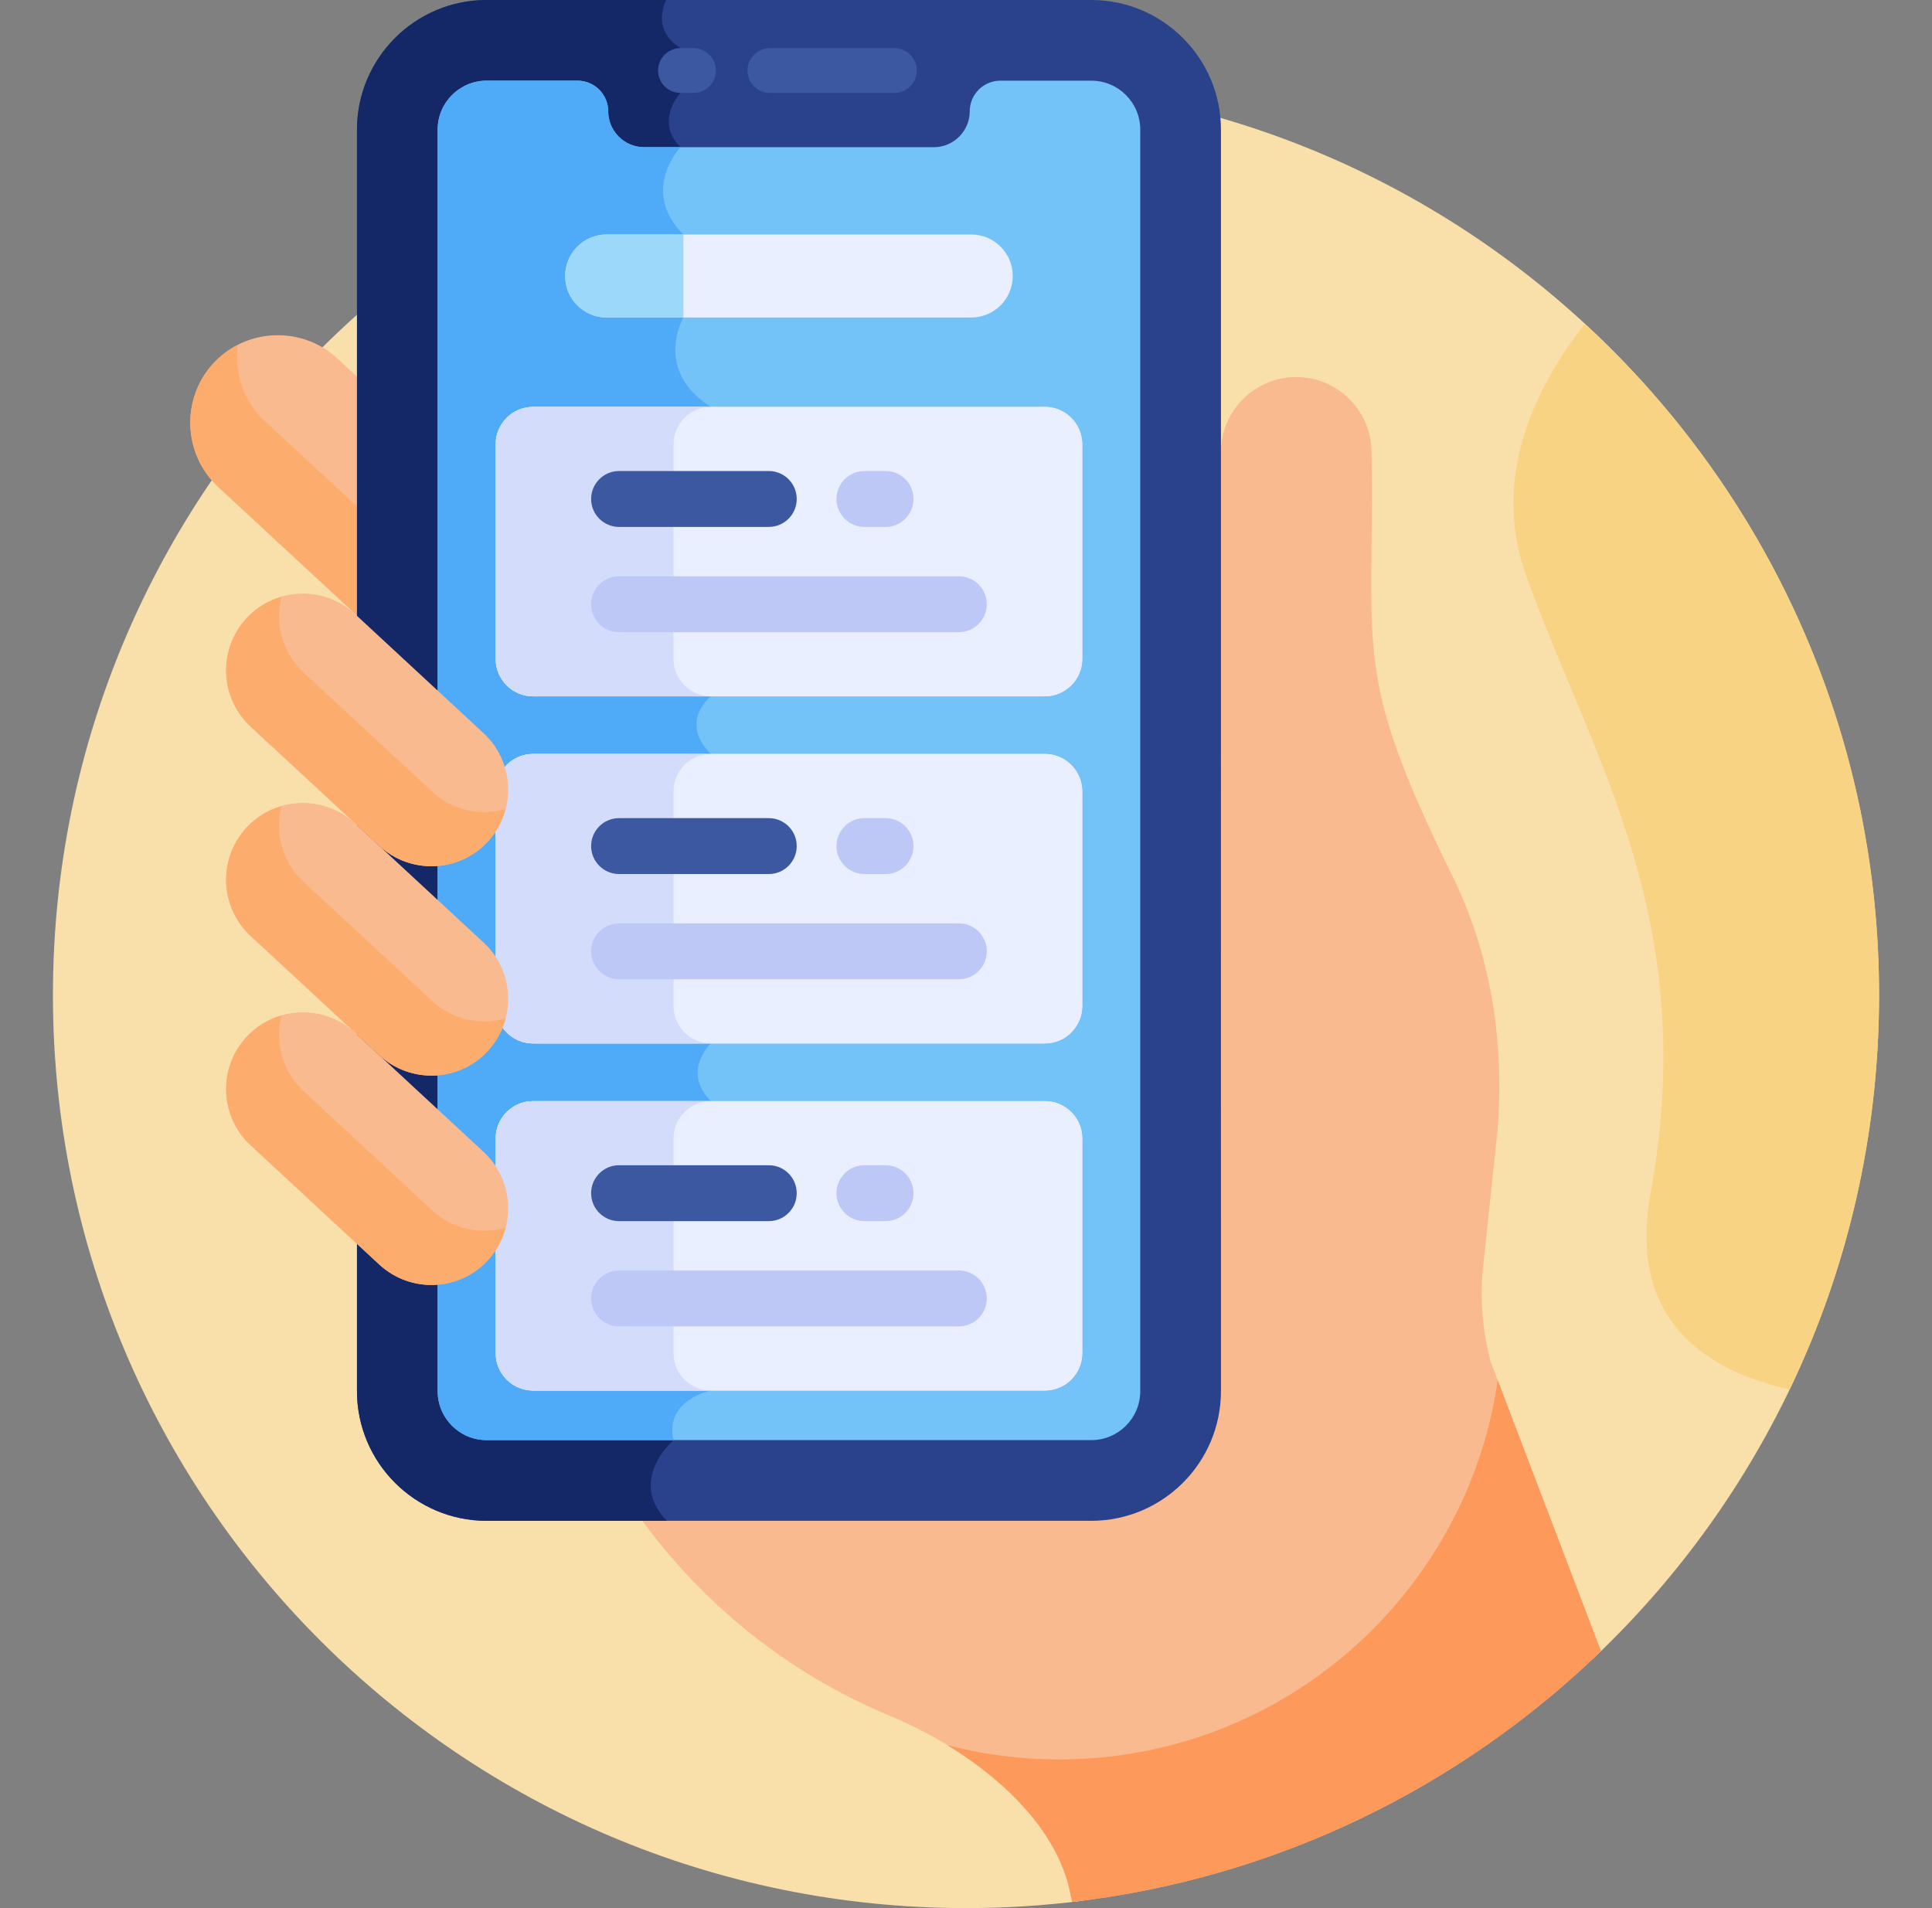 <svg width="81" height="80" viewBox="0 0 81 80" fill="none" xmlns="http://www.w3.org/2000/svg">
<rect x="0" y="0" width="81" height="80" fill="#808080" stroke="none"/>
<path d="M66.799 69.534C74.177 62.556 78.781 52.675 78.781 41.719C78.781 20.576 61.642 3.437 40.5 3.437C19.358 3.437 2.219 20.576 2.219 41.719C2.219 62.861 19.358 80 40.5 80C42.157 80 43.789 79.895 45.39 79.691L66.799 69.534Z" fill="#F9DFA9"/>
<path d="M62.506 57.12C62.17 55.885 62.051 54.601 62.156 53.326L62.781 47.438C63.086 43.743 62.523 40.042 60.887 36.715C56.662 28.119 57.631 27.496 57.5 18.965C57.5 17.222 56.087 15.809 54.344 15.809C52.601 15.809 51.188 17.222 51.188 18.965C51.188 53.657 51.253 51.111 51.039 52.128V56.671C51.039 60.499 47.925 63.613 44.098 63.613C41.556 63.613 32.789 63.613 26.824 63.613C29.478 67.303 33.108 70.193 37.321 71.943C37.347 71.954 37.373 71.965 37.4 71.976C40.655 73.351 44.289 76.094 44.897 79.498L44.955 79.741C53.527 78.747 61.235 74.923 67.121 69.226L62.506 57.12Z" fill="#F9BA8F"/>
<path d="M15.104 15.919L14.143 15.028C12.661 13.656 10.325 13.745 8.953 15.226C7.58 16.708 7.669 19.043 9.15 20.416L15.104 25.932V15.919Z" fill="#F9BA8F"/>
<path d="M11.104 17.656C10.195 16.814 9.812 15.61 9.967 14.462C9.597 14.652 9.251 14.904 8.953 15.226C7.58 16.708 7.669 19.044 9.15 20.416L15.104 25.933V21.362L11.104 17.656Z" fill="#FCAD6D"/>
<path d="M62.793 57.873C61.49 66.862 53.754 73.767 44.404 73.767C42.79 73.767 41.224 73.561 39.731 73.174C42.206 74.688 44.433 76.9 44.897 79.498L44.955 79.741C53.527 78.747 61.235 74.923 67.121 69.226L62.793 57.873Z" fill="#FD995B"/>
<path d="M45.752 63.762H20.403C17.405 63.762 14.967 61.323 14.967 58.325V5.436C14.967 2.439 17.405 0 20.403 0H45.752C48.75 0 51.189 2.439 51.189 5.436V58.325C51.189 61.323 48.75 63.762 45.752 63.762Z" fill="#2A428C"/>
<path d="M20.403 0C17.405 0 14.967 2.439 14.967 5.436V58.325C14.967 61.323 17.406 63.762 20.403 63.762H27.96C26.283 62.051 28.239 60.379 28.239 60.379C25.479 59.655 25.713 56.754 25.713 56.754C25.713 56.754 25.713 12.419 25.713 9.645C25.713 6.872 28.53 6.171 28.53 6.171C27.421 5.062 28.53 3.896 28.53 3.896V2.017C27.507 1.368 27.708 0.485 27.931 0L20.403 0Z" fill="#142766"/>
<path d="M29.073 3.896H28.53C28.011 3.896 27.591 3.475 27.591 2.956C27.591 2.437 28.011 2.017 28.53 2.017H29.073C29.592 2.017 30.012 2.437 30.012 2.956C30.012 3.475 29.592 3.896 29.073 3.896Z" fill="#3C58A0"/>
<path d="M37.495 3.896H32.28C31.761 3.896 31.34 3.475 31.34 2.956C31.34 2.437 31.761 2.017 32.28 2.017H37.495C38.014 2.017 38.435 2.437 38.435 2.956C38.435 3.475 38.014 3.896 37.495 3.896Z" fill="#3C58A0"/>
<path d="M45.752 3.382H41.943C41.232 3.382 40.657 3.958 40.657 4.668C40.657 5.494 39.98 6.171 39.153 6.171H27.002C26.176 6.171 25.499 5.495 25.499 4.668C25.499 3.958 24.923 3.382 24.213 3.382H20.403C19.269 3.382 18.349 4.302 18.349 5.436V58.325C18.349 59.459 19.269 60.379 20.403 60.379H45.752C46.887 60.379 47.806 59.459 47.806 58.325C47.806 52.885 47.806 6.888 47.806 5.436C47.806 4.302 46.887 3.382 45.752 3.382Z" fill="#73C3F9"/>
<path d="M28.239 60.379C27.848 58.694 29.803 58.3 29.803 58.3C29.803 58.3 31.047 47.408 29.803 46.164C28.56 44.921 29.803 43.747 29.803 43.747C29.803 43.747 31.162 32.97 29.803 31.611C28.445 30.253 29.803 29.194 29.803 29.194V17.058C27.37 15.522 28.65 13.311 28.65 13.311V9.831C26.811 7.992 28.529 6.172 28.53 6.171H27.002C26.175 6.171 25.499 5.495 25.499 4.668C25.499 3.958 24.923 3.382 24.213 3.382H20.403C19.269 3.382 18.349 4.301 18.349 5.436V58.325C18.349 59.459 19.269 60.379 20.403 60.379H28.239V60.379Z" fill="#4FABF7"/>
<path d="M25.436 13.312H40.72C41.681 13.312 42.46 12.533 42.46 11.572C42.46 10.611 41.681 9.832 40.72 9.832H25.436C24.474 9.832 23.695 10.611 23.695 11.572C23.695 12.533 24.474 13.312 25.436 13.312Z" fill="#E9EFFF"/>
<path d="M25.436 9.832H28.65V13.312H25.436C24.474 13.312 23.695 12.533 23.695 11.572C23.695 10.61 24.474 9.832 25.436 9.832Z" fill="#9BD8F9"/>
<path d="M43.809 29.194H22.347C21.486 29.194 20.782 28.49 20.782 27.629V18.624C20.782 17.763 21.486 17.059 22.347 17.059H43.809C44.669 17.059 45.374 17.763 45.374 18.624V27.629C45.374 28.49 44.669 29.194 43.809 29.194Z" fill="#E9EFFF"/>
<path d="M43.809 43.748H22.347C21.486 43.748 20.782 43.043 20.782 42.182V33.177C20.782 32.316 21.486 31.612 22.347 31.612H43.809C44.669 31.612 45.374 32.316 45.374 33.177V42.182C45.374 43.043 44.669 43.748 43.809 43.748Z" fill="#E9EFFF"/>
<path d="M43.809 58.3H22.347C21.486 58.3 20.782 57.596 20.782 56.735V47.73C20.782 46.869 21.486 46.165 22.347 46.165H43.809C44.669 46.165 45.374 46.869 45.374 47.73V56.735C45.374 57.596 44.669 58.3 43.809 58.3Z" fill="#E9EFFF"/>
<path d="M43.809 29.194H22.347C21.486 29.194 20.782 28.49 20.782 27.629V18.624C20.782 17.763 21.486 17.059 22.347 17.059H43.809C44.669 17.059 45.374 17.763 45.374 18.624V27.629C45.374 28.49 44.669 29.194 43.809 29.194Z" fill="#E9EFFF"/>
<path d="M43.809 43.748H22.347C21.486 43.748 20.782 43.043 20.782 42.182V33.177C20.782 32.316 21.486 31.612 22.347 31.612H43.809C44.669 31.612 45.374 32.316 45.374 33.177V42.182C45.374 43.043 44.669 43.748 43.809 43.748Z" fill="#E9EFFF"/>
<path d="M43.809 58.3H22.347C21.486 58.3 20.782 57.596 20.782 56.735V47.73C20.782 46.869 21.486 46.165 22.347 46.165H43.809C44.669 46.165 45.374 46.869 45.374 47.73V56.735C45.374 57.596 44.669 58.3 43.809 58.3Z" fill="#E9EFFF"/>
<path d="M28.238 27.629V18.624C28.238 17.763 28.942 17.059 29.803 17.059H22.347C21.486 17.059 20.782 17.763 20.782 18.624V27.629C20.782 28.49 21.486 29.194 22.347 29.194H29.803C28.942 29.194 28.238 28.49 28.238 27.629Z" fill="#D3DCFB"/>
<path d="M28.238 42.181V33.176C28.238 32.316 28.942 31.611 29.803 31.611H22.347C21.486 31.611 20.782 32.316 20.782 33.176V42.181C20.782 43.042 21.486 43.747 22.347 43.747H29.803C28.942 43.747 28.238 43.042 28.238 42.181Z" fill="#D3DCFB"/>
<path d="M28.238 56.735V47.73C28.238 46.869 28.942 46.165 29.803 46.165H22.347C21.486 46.165 20.782 46.869 20.782 47.73V56.735C20.782 57.596 21.486 58.3 22.347 58.3H29.803C28.942 58.3 28.238 57.596 28.238 56.735Z" fill="#D3DCFB"/>
<path d="M32.231 22.092H25.955C25.308 22.092 24.783 21.567 24.783 20.92C24.783 20.273 25.308 19.748 25.955 19.748H32.231C32.879 19.748 33.403 20.273 33.403 20.92C33.403 21.567 32.879 22.092 32.231 22.092Z" fill="#3C58A0"/>
<path d="M40.2 26.505H25.955C25.308 26.505 24.783 25.98 24.783 25.333C24.783 24.685 25.308 24.161 25.955 24.161H40.2C40.847 24.161 41.372 24.685 41.372 25.333C41.372 25.98 40.847 26.505 40.2 26.505Z" fill="#BEC8F7"/>
<path d="M37.127 22.092H36.242C35.595 22.092 35.07 21.567 35.07 20.92C35.07 20.273 35.595 19.748 36.242 19.748H37.127C37.775 19.748 38.299 20.273 38.299 20.92C38.299 21.567 37.775 22.092 37.127 22.092Z" fill="#BEC8F7"/>
<path d="M32.231 36.645H25.955C25.308 36.645 24.783 36.12 24.783 35.473C24.783 34.825 25.308 34.301 25.955 34.301H32.231C32.879 34.301 33.403 34.825 33.403 35.473C33.403 36.12 32.879 36.645 32.231 36.645Z" fill="#3C58A0"/>
<path d="M40.2 41.058H25.955C25.308 41.058 24.783 40.534 24.783 39.886C24.783 39.239 25.308 38.714 25.955 38.714H40.2C40.847 38.714 41.372 39.239 41.372 39.886C41.372 40.533 40.847 41.058 40.2 41.058Z" fill="#BEC8F7"/>
<path d="M37.127 36.645H36.242C35.595 36.645 35.07 36.12 35.07 35.473C35.07 34.825 35.595 34.301 36.242 34.301H37.127C37.775 34.301 38.299 34.825 38.299 35.473C38.299 36.12 37.775 36.645 37.127 36.645Z" fill="#BEC8F7"/>
<path d="M32.231 51.198H25.955C25.308 51.198 24.783 50.673 24.783 50.026C24.783 49.379 25.308 48.854 25.955 48.854H32.231C32.879 48.854 33.403 49.379 33.403 50.026C33.403 50.673 32.879 51.198 32.231 51.198Z" fill="#3C58A0"/>
<path d="M40.2 55.611H25.955C25.308 55.611 24.783 55.086 24.783 54.439C24.783 53.791 25.308 53.267 25.955 53.267H40.2C40.847 53.267 41.372 53.791 41.372 54.439C41.372 55.086 40.847 55.611 40.2 55.611Z" fill="#BEC8F7"/>
<path d="M37.127 51.198H36.242C35.595 51.198 35.07 50.673 35.07 50.026C35.07 49.379 35.595 48.854 36.242 48.854H37.127C37.775 48.854 38.299 49.379 38.299 50.026C38.299 50.673 37.775 51.198 37.127 51.198Z" fill="#BEC8F7"/>
<path d="M20.448 35.287C19.24 36.591 17.204 36.669 15.901 35.461L10.511 30.466C9.207 29.259 9.129 27.222 10.337 25.919C11.545 24.615 13.581 24.538 14.885 25.745L20.275 30.74C21.579 31.948 21.656 33.984 20.448 35.287Z" fill="#F9BA8F"/>
<path d="M18.118 33.191L12.728 28.196C11.827 27.361 11.512 26.13 11.803 25.019C11.26 25.175 10.75 25.474 10.337 25.919C9.129 27.223 9.207 29.259 10.511 30.467L15.901 35.461C17.204 36.669 19.24 36.591 20.448 35.288C20.821 34.886 21.07 34.414 21.2 33.918C20.152 34.22 18.977 33.986 18.118 33.191Z" fill="#FCAD6D"/>
<path d="M20.448 52.842C19.24 54.146 17.204 54.224 15.901 53.016L10.511 48.021C9.207 46.813 9.129 44.777 10.337 43.474C11.545 42.17 13.581 42.092 14.885 43.3L20.275 48.295C21.579 49.503 21.656 51.539 20.448 52.842Z" fill="#F9BA8F"/>
<path d="M18.118 50.745L12.728 45.751C11.827 44.916 11.512 43.684 11.803 42.573C11.26 42.73 10.75 43.029 10.337 43.474C9.129 44.778 9.207 46.814 10.511 48.021L15.901 53.016C17.204 54.224 19.24 54.146 20.448 52.843C20.821 52.44 21.07 51.968 21.2 51.473C20.152 51.775 18.977 51.541 18.118 50.745Z" fill="#FCAD6D"/>
<path d="M20.448 44.065C19.24 45.368 17.204 45.446 15.901 44.238L10.511 39.244C9.207 38.036 9.129 36 10.337 34.696C11.545 33.393 13.581 33.315 14.885 34.523L20.275 39.517C21.579 40.725 21.656 42.761 20.448 44.065Z" fill="#F9BA8F"/>
<path d="M18.118 41.968L12.728 36.974C11.827 36.138 11.512 34.907 11.803 33.796C11.26 33.953 10.75 34.251 10.337 34.697C9.129 36 9.207 38.036 10.511 39.244L15.901 44.238C17.204 45.446 19.24 45.369 20.448 44.065C20.821 43.663 21.07 43.191 21.2 42.695C20.152 42.998 18.977 42.764 18.118 41.968Z" fill="#FCAD6D"/>
<path d="M66.448 13.576C64.37 16.22 62.495 20.017 63.994 24.161C66.806 31.935 71.286 38.535 69.202 50.026C68.257 55.241 71.359 57.427 75.03 58.259C77.433 53.252 78.781 47.643 78.781 41.719C78.781 30.59 74.03 20.571 66.448 13.576Z" fill="#F8D384"/>
</svg>
